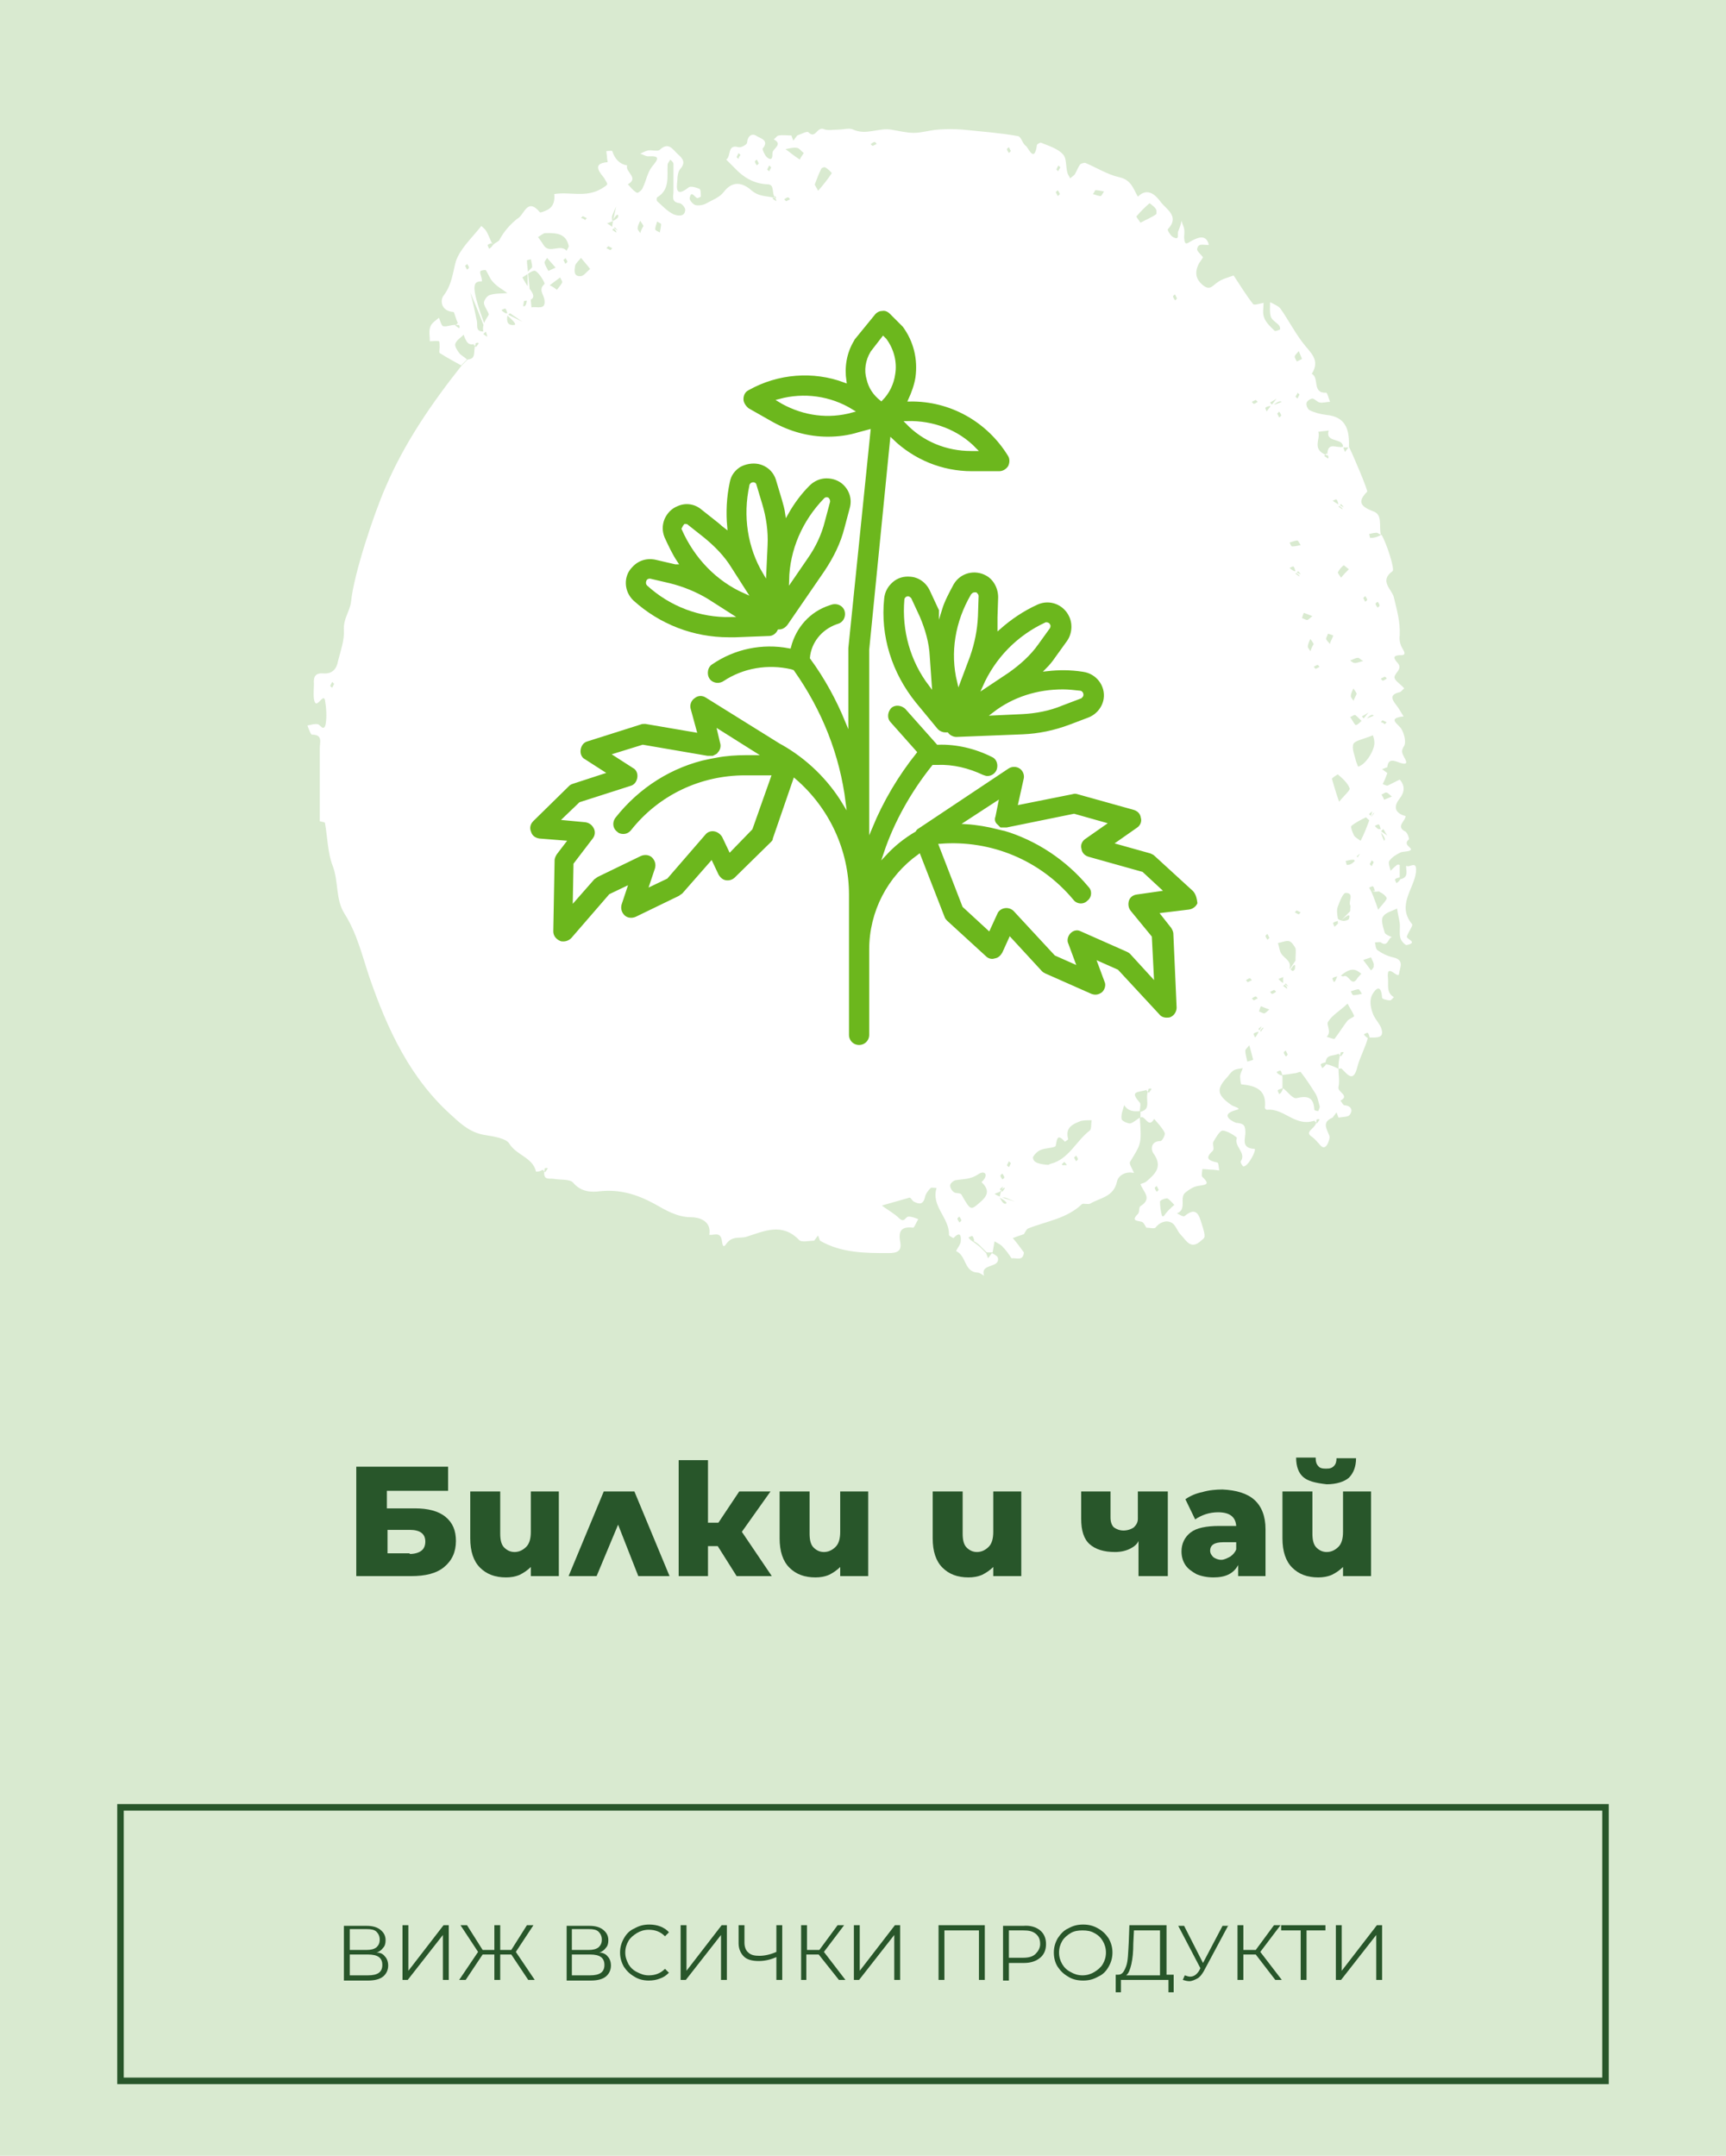 <?xml version="1.0" encoding="utf-8"?>
<!-- Generator: Adobe Illustrator 22.0.0, SVG Export Plug-In . SVG Version: 6.00 Build 0)  -->
<svg version="1.1" id="Layer_1" xmlns="http://www.w3.org/2000/svg" xmlns:xlink="http://www.w3.org/1999/xlink" x="0px" y="0px"
	 width="265px" height="331px" viewBox="0 0 265 331" style="enable-background:new 0 0 265 331;" xml:space="preserve">
<style type="text/css">
	.st0{fill:#D9EAD0;}
	.st1{fill:#28562A;}
	.st2{fill:none;stroke:#28562A;stroke-miterlimit:10;}
	.st3{fill:#FFFFFF;}
	.st4{fill:#6CB71D;}
	.st5{fill:#6CB71D;stroke:#FFFFFF;stroke-width:0.5;stroke-miterlimit:10;}
	.st6{fill:#6CB71D;stroke:#FFFFFF;stroke-miterlimit:10;}
</style>
<g>
	<g>
		<rect class="st0" width="265" height="331"/>
	</g>
	<g>
		<path class="st1" d="M59.1,300.4c0.3,0.3,0.5,0.8,0.5,1.4c0,0.7-0.3,1.3-0.8,1.7c-0.5,0.4-1.3,0.6-2.3,0.6h-3.7v-8.4h3.5
			c0.9,0,1.6,0.2,2.1,0.6c0.5,0.4,0.8,0.9,0.8,1.6c0,0.5-0.1,0.9-0.4,1.2c-0.2,0.3-0.6,0.6-1,0.7C58.4,299.8,58.8,300,59.1,300.4z
			 M53.7,299.4h2.6c0.6,0,1.1-0.1,1.5-0.4c0.3-0.3,0.5-0.6,0.5-1.2c0-0.5-0.2-0.9-0.5-1.2s-0.8-0.4-1.5-0.4h-2.6V299.4z M58.7,301.7
			c0-1.1-0.7-1.6-2.2-1.6h-2.8v3.2h2.8C58,303.3,58.7,302.8,58.7,301.7z"/>
		<path class="st1" d="M61.8,295.6h0.9v7l5.4-7h0.8v8.4H68v-6.9l-5.4,6.9h-0.8V295.6z"/>
		<path class="st1" d="M78.5,300.1h-1.7v3.9h-0.9v-3.9h-1.8l-2.6,3.9h-1l2.9-4.3l-2.7-4.1h1l2.4,3.8h1.8v-3.8h0.9v3.8h1.7l2.4-3.8h1
			l-2.7,4.1l2.9,4.3h-1L78.5,300.1z"/>
		<path class="st1" d="M93.3,300.4c0.3,0.3,0.5,0.8,0.5,1.4c0,0.7-0.3,1.3-0.8,1.7c-0.5,0.4-1.3,0.6-2.3,0.6H87v-8.4h3.5
			c0.9,0,1.6,0.2,2.1,0.6c0.5,0.4,0.8,0.9,0.8,1.6c0,0.5-0.1,0.9-0.4,1.2c-0.2,0.3-0.6,0.6-1,0.7C92.5,299.8,93,300,93.3,300.4z
			 M87.8,299.4h2.6c0.6,0,1.1-0.1,1.5-0.4c0.3-0.3,0.5-0.6,0.5-1.2c0-0.5-0.2-0.9-0.5-1.2s-0.8-0.4-1.5-0.4h-2.6V299.4z M92.8,301.7
			c0-1.1-0.7-1.6-2.2-1.6h-2.8v3.2h2.8C92.1,303.3,92.8,302.8,92.8,301.7z"/>
		<path class="st1" d="M97.4,303.5c-0.7-0.4-1.2-0.9-1.6-1.5c-0.4-0.7-0.6-1.4-0.6-2.2c0-0.8,0.2-1.5,0.6-2.2
			c0.4-0.7,0.9-1.2,1.6-1.5c0.7-0.4,1.4-0.6,2.3-0.6c0.6,0,1.2,0.1,1.7,0.3c0.5,0.2,1,0.5,1.3,0.9l-0.6,0.6c-0.7-0.7-1.5-1-2.5-1
			c-0.7,0-1.3,0.2-1.8,0.5c-0.5,0.3-1,0.7-1.3,1.2c-0.3,0.5-0.5,1.1-0.5,1.8c0,0.7,0.2,1.2,0.5,1.8c0.3,0.5,0.7,0.9,1.3,1.2
			s1.1,0.5,1.8,0.5c1,0,1.8-0.3,2.5-1l0.6,0.6c-0.4,0.4-0.8,0.7-1.4,0.9c-0.5,0.2-1.1,0.3-1.7,0.3C98.8,304.1,98,303.9,97.4,303.5z"
			/>
		<path class="st1" d="M104.5,295.6h0.9v7l5.4-7h0.8v8.4h-0.9v-6.9l-5.4,6.9h-0.8V295.6z"/>
		<path class="st1" d="M120.1,295.6v8.4h-0.9v-3.5c-0.9,0.4-1.8,0.6-2.7,0.6c-1,0-1.8-0.2-2.3-0.7c-0.5-0.5-0.8-1.2-0.8-2v-2.8h0.9
			v2.7c0,0.6,0.2,1.2,0.6,1.5c0.4,0.4,1,0.5,1.7,0.5c0.8,0,1.7-0.2,2.6-0.6v-4.1H120.1z"/>
		<path class="st1" d="M125.7,300.1h-1.9v3.9H123v-8.4h0.9v3.8h1.9l2.8-3.8h1l-3.1,4.1l3.3,4.3h-1L125.7,300.1z"/>
		<path class="st1" d="M131.1,295.6h0.9v7l5.4-7h0.8v8.4h-0.9v-6.9l-5.4,6.9h-0.8V295.6z"/>
		<path class="st1" d="M151.2,295.6v8.4h-0.9v-7.6H145v7.6h-0.9v-8.4H151.2z"/>
		<path class="st1" d="M159.7,296.4c0.6,0.5,0.9,1.2,0.9,2.1c0,0.9-0.3,1.6-0.9,2.1c-0.6,0.5-1.4,0.8-2.5,0.8h-2.3v2.7H154v-8.4h3.1
			C158.2,295.6,159.1,295.9,159.7,296.4z M159,300c0.4-0.4,0.7-0.9,0.7-1.5c0-0.7-0.2-1.2-0.7-1.6s-1.1-0.5-1.9-0.5h-2.2v4.2h2.2
			C158,300.6,158.6,300.4,159,300z"/>
		<path class="st1" d="M164,303.5c-0.7-0.4-1.2-0.9-1.6-1.5c-0.4-0.6-0.6-1.4-0.6-2.2c0-0.8,0.2-1.5,0.6-2.2
			c0.4-0.6,0.9-1.2,1.6-1.5c0.7-0.4,1.4-0.6,2.3-0.6s1.6,0.2,2.3,0.6s1.2,0.9,1.6,1.5c0.4,0.7,0.6,1.4,0.6,2.2
			c0,0.8-0.2,1.5-0.6,2.2s-0.9,1.2-1.6,1.5c-0.7,0.4-1.4,0.6-2.3,0.6S164.6,303.9,164,303.5z M168,302.8c0.5-0.3,1-0.7,1.3-1.2
			c0.3-0.5,0.5-1.1,0.5-1.8c0-0.7-0.2-1.3-0.5-1.8c-0.3-0.5-0.7-0.9-1.3-1.2c-0.5-0.3-1.1-0.4-1.8-0.4s-1.3,0.1-1.8,0.4
			c-0.5,0.3-1,0.7-1.3,1.2c-0.3,0.5-0.5,1.1-0.5,1.8c0,0.7,0.2,1.3,0.5,1.8s0.7,0.9,1.3,1.2c0.5,0.3,1.1,0.5,1.8,0.5
			S167.5,303.1,168,302.8z"/>
		<path class="st1" d="M180.2,303.2v2.7h-0.8V304h-7.3l0,1.9h-0.8l0-2.7h0.4c0.6,0,0.9-0.5,1.2-1.3s0.3-2,0.4-3.6l0.1-2.7h5.7v7.6
			H180.2z M173.7,301.6c-0.2,0.8-0.4,1.4-0.8,1.7h5.2v-6.9h-4l-0.1,2C174,299.7,173.9,300.7,173.7,301.6z"/>
		<path class="st1" d="M188.6,295.6l-3.8,7.1c-0.3,0.5-0.6,0.9-1,1.1c-0.4,0.2-0.8,0.4-1.2,0.4c-0.3,0-0.7-0.1-1-0.2l0.3-0.7
			c0.3,0.1,0.6,0.2,0.8,0.2c0.6,0,1-0.3,1.4-0.9l0.2-0.4l-3.4-6.5h0.9l2.9,5.7l3-5.7H188.6z"/>
		<path class="st1" d="M192.8,300.1h-1.9v3.9H190v-8.4h0.9v3.8h1.9l2.8-3.8h1l-3.1,4.1l3.3,4.3h-1L192.8,300.1z"/>
		<path class="st1" d="M203.6,296.4h-3v7.6h-0.9v-7.6h-3v-0.8h6.8V296.4z"/>
		<path class="st1" d="M205.1,295.6h0.9v7l5.4-7h0.8v8.4h-0.9v-6.9l-5.4,6.9h-0.8V295.6z"/>
	</g>
	<g>
		<path class="st1" d="M54.8,225.2h14v3.7h-9.4v2.7h4.3c2,0,3.6,0.4,4.7,1.3c1.1,0.9,1.6,2.1,1.6,3.7c0,1.7-0.6,3-1.8,4
			s-2.9,1.4-5.1,1.4h-8.4V225.2z M62.9,238.6c0.8,0,1.4-0.2,1.8-0.5s0.6-0.8,0.6-1.4c0-1.2-0.8-1.8-2.4-1.8h-3.4v3.6H62.9z"/>
		<path class="st1" d="M85.8,229v13h-4.3v-1.4c-0.5,0.5-1.1,0.9-1.7,1.2c-0.7,0.3-1.4,0.4-2.1,0.4c-1.7,0-3-0.5-4-1.5
			c-1-1-1.5-2.5-1.5-4.5V229h4.6v6.5c0,1,0.2,1.7,0.6,2.1s0.9,0.7,1.6,0.7c0.7,0,1.3-0.3,1.8-0.8s0.7-1.3,0.7-2.3V229H85.8z"/>
		<path class="st1" d="M98,242l-3.1-7.9l-3.3,7.9h-4.3l5.4-13h4.7l5.4,13H98z"/>
		<path class="st1" d="M110.2,237.4h-1.5v4.6h-4.5v-17.8h4.5v9.6h1.6l3.2-4.8h4.8l-4.4,6.2l4.6,6.8h-5.4L110.2,237.4z"/>
		<path class="st1" d="M133.3,229v13H129v-1.4c-0.5,0.5-1.1,0.9-1.7,1.2c-0.7,0.3-1.4,0.4-2.1,0.4c-1.7,0-3-0.5-4-1.5
			c-1-1-1.5-2.5-1.5-4.5V229h4.6v6.5c0,1,0.2,1.7,0.6,2.1s0.9,0.7,1.6,0.7c0.7,0,1.3-0.3,1.8-0.8s0.7-1.3,0.7-2.3V229H133.3z"/>
		<path class="st1" d="M156.8,229v13h-4.3v-1.4c-0.5,0.5-1.1,0.9-1.7,1.2c-0.7,0.3-1.4,0.4-2.1,0.4c-1.7,0-3-0.5-4-1.5
			c-1-1-1.5-2.5-1.5-4.5V229h4.6v6.5c0,1,0.2,1.7,0.6,2.1s0.9,0.7,1.6,0.7c0.7,0,1.3-0.3,1.8-0.8s0.7-1.3,0.7-2.3V229H156.8z"/>
		<path class="st1" d="M179.3,229v13h-4.5v-5.4c-0.2,0.5-0.7,0.9-1.3,1.2c-0.6,0.3-1.4,0.5-2.3,0.5c-1.7,0-3-0.4-3.9-1.2
			c-0.9-0.8-1.3-2.1-1.3-3.9V229h4.5v4c0,0.7,0.2,1.2,0.5,1.5c0.4,0.3,0.9,0.5,1.5,0.5c0.6,0,1.2-0.2,1.6-0.5
			c0.4-0.4,0.6-0.8,0.6-1.3V229H179.3z"/>
		<path class="st1" d="M192.6,230.3c1.1,1,1.7,2.5,1.7,4.5v7.2h-4.2v-1.7c-0.7,1.3-1.9,1.9-3.8,1.9c-1,0-1.9-0.2-2.6-0.5
			c-0.7-0.4-1.3-0.8-1.7-1.4c-0.4-0.6-0.6-1.3-0.6-2.1c0-1.2,0.5-2.2,1.4-2.9c0.9-0.7,2.4-1,4.4-1h2.6c-0.1-1.4-1-2.1-2.8-2.1
			c-0.6,0-1.3,0.1-1.9,0.3c-0.6,0.2-1.2,0.5-1.6,0.8l-1.5-3.1c0.7-0.5,1.6-0.9,2.6-1.1c1-0.3,2.1-0.4,3.1-0.4
			C189.8,228.8,191.5,229.3,192.6,230.3z M188.9,239c0.4-0.3,0.7-0.6,0.9-1.1v-1.1h-2c-1.3,0-2,0.4-2,1.3c0,0.4,0.2,0.7,0.5,1
			c0.3,0.2,0.7,0.4,1.2,0.4S188.5,239.2,188.9,239z"/>
		<path class="st1" d="M210.5,229v13h-4.3v-1.4c-0.5,0.5-1.1,0.9-1.7,1.2c-0.7,0.3-1.4,0.4-2.1,0.4c-1.7,0-3-0.5-4-1.5
			c-1-1-1.5-2.5-1.5-4.5V229h4.6v6.5c0,1,0.2,1.7,0.6,2.1s0.9,0.7,1.6,0.7c0.7,0,1.3-0.3,1.8-0.8s0.7-1.3,0.7-2.3V229H210.5z
			 M200.1,226.8c-0.7-0.6-1.1-1.6-1.1-3h3c0,0.6,0.1,1,0.4,1.3c0.2,0.3,0.6,0.4,1.2,0.4s0.9-0.1,1.2-0.4c0.3-0.3,0.4-0.7,0.4-1.2h3
			c0,1.3-0.4,2.3-1.1,3c-0.7,0.6-1.9,1-3.4,1C201.9,227.7,200.8,227.4,200.1,226.8z"/>
	</g>
	<rect x="18.5" y="277.5" class="st2" width="228" height="42"/>
	<g>
		<path class="st3" d="M119,30.4c-0.6-0.9,0-2.1-1.2-2.1c-2.1-0.1-3.7-1.1-5-2.5l-1.3-1.3c0.8-0.5,0.1-2.4,1.9-1.9
			c0.4,0.1,1.3-0.4,1.3-0.7c0.1-1.1,0.8-1.5,1.5-1c0.4,0.3,2,0.6,0.9,1.9c-0.1,0.1,0.3,1,0.6,1.3c0.9,0.8,0.9-0.1,0.9-0.6
			c0-0.7,1.7-1.3,0.2-2.1c0.3-0.2,0.5-0.6,0.8-0.6c0.6-0.1,1.2,0,1.9,0c0.1,0.3,0.2,0.5,0.3,0.8c0.2-0.3,0.4-0.5,0.6-0.8
			c0.6-0.2,1.5-0.7,1.7-0.5c1.1,1.1,1.3-0.8,2.3-0.5c0.7,0.3,1.5,0.1,2.3,0.1c0.8,0,1.7-0.3,2.3,0c2,0.9,3.9-0.3,5.8,0
			c1.2,0.2,2.4,0.5,3.5,0.5c1.2,0,2.4-0.4,3.7-0.5c1.2-0.1,2.5-0.1,3.8,0c2.9,0.3,5.7,0.5,8.5,1c0.5,0.1,0.7,1.2,1.2,1.5
			c0.4,0.3,1.3,2.7,1.7-0.1c0-0.2,0.5-0.4,0.6-0.4c1.2,0.5,2.6,0.9,3.4,1.8c0.6,0.6,0.4,1.9,0.7,2.9c0.1,0.3,0.3,0.5,0.4,0.8
			c0.2-0.2,0.5-0.4,0.7-0.6c0.3-0.5,0.5-1.1,0.8-1.5c0.1-0.2,0.6-0.3,0.8-0.3c1.7,0.7,3.4,1.8,5.2,2.2c1.9,0.4,2.2,1.8,2.9,3
			c1.6-1.6,2.9,0,3.5,0.8c0.8,1.1,3,2.2,1.1,4.2c-0.1,0.1,0.4,1,0.8,1.2c1.1,0.6,0.6-0.5,0.8-0.9c0.2-0.5,0.4-1,0.5-1.6
			c0.1,0.4,0.3,0.8,0.4,1.2c0.1,0.5,0,0.9,0,1.4c0.1,1.4,0.5,0.8,1.3,0.4c0.8-0.4,2.1-1,2.5,0.7c-0.7,0.1-1.7-0.4-1.8,0.7
			c0,0.3,0.6,0.8,0.9,1.2c-0.2,0.4-0.5,0.7-0.7,1.1c-0.6,1.3-0.4,2.3,0.7,3.2c1.1,0.9,1.5,0,2.3-0.5c0.7-0.5,1.6-0.7,2.4-1
			c1,1.5,1.9,3,3,4.4c0.2,0.2,1.1-0.1,1.6-0.2c0,0.8-0.2,1.6,0.1,2.3c0.3,0.8,1,1.4,1.6,2c0.1,0.1,0.6-0.1,0.8-0.2
			c0.1,0,0-0.5-0.1-0.6c-0.4-0.5-1.1-0.8-1.3-1.4c-0.2-0.7-0.1-1.5-0.1-2.2c0.6,0.3,1.3,0.6,1.6,1c1.2,1.7,2.1,3.5,3.4,5.2
			c1.1,1.5,2.8,2.6,1.4,4.8c1.2,0.6,0,3,2.2,2.9c0.2,0,0.4,0.9,0.6,1.4c-0.5,0-1.1,0.2-1.6,0.1c-0.4-0.1-0.8-0.6-1.1-0.6
			c-0.3,0-0.9,0.4-0.9,0.7c-0.1,0.3,0.2,1,0.5,1.1c0.8,0.4,1.7,0.6,2.5,0.7c3.2,0.3,3.6,2.5,3.5,5c-0.3,0-0.6,0-0.9,0
			c0.1-1.6-2.8-0.6-2.2-2.6c-0.5,0.1-1,0.1-1.6,0.2c0.4,1.1-1.1,2.7,1.3,3.6c0.3,0.1,0.1-0.1,0-0.3c-0.1,0.1-0.3,0.3-0.4,0.4
			c0.2,0.1,0.4,0.3,0.6,0.4c0,0,0.2-0.2-0.1-0.6c0-2.1,1.5-0.9,2.4-1.2c0.1,0.3,0.2,0.5,0.3,0.8c0.2-0.3,0.4-0.5,0.6-0.8
			c0.4,0.7,3,6.8,2.8,6.9c-1.6,1.6-0.9,2.3,0.9,3c1.5,0.5,0.9,2.1,1.2,3.6c-0.3-0.1-0.5-0.3-0.6-0.3c-0.4,0-0.8,0.1-1.2,0.2
			c0.1,0.2,0.1,0.6,0.2,0.6c0.5,0,1-0.1,1.7-0.5c0.7,1.1,2.1,5.3,1.7,5.6c-2.1,1.5-0.1,2.8,0.2,4c0.5,2.1,1,3.8,0.9,5.9
			c-0.1,0.7,0.1,1.5,0.5,2.1c0.6,1-0.1,0.9-0.6,0.9c-1,0.1-0.8,0.5-0.3,1.1c1,1-0.4,1.6-0.4,2.3c0,0.5,1,1.1,1.5,1.7
			c-0.3,0.2-0.5,0.6-0.8,0.6c-1.5,0.4-1.1,1.1-0.4,2c0.4,0.5,0.7,1.1,1.1,1.7c-2.7,0.3-0.7,1.2-0.3,2c0.4,0.7,0.7,1.9,0.4,2.5
			c-0.5,0.8-0.4,1,0,1.8c0.6,1,0.3,1.2-1,0.7c-0.8-0.3-1.5-0.4-1.6,0.8c-0.3,0.1-0.5,0.2-0.8,0.3c0.3,0.2,0.5,0.4,0.8,0.6
			c-0.1,0.3-0.2,0.5-0.3,0.8c-0.1,0.3-0.3,0.6-0.4,0.9c0.3,0.1,0.6,0.3,0.8,0.2c0.6-0.3,1.2-0.6,1.8-0.9c0.9,1,0.7,2,0,2.9
			c-1.1,1.4-0.6,2.3,0.9,2.7c0,0.8-1.6,1.6,0,2.4c0.3,0.2,0.6,1.1,0.5,1.2c-1,0.8,0.6,1.3,0.3,1.6c-0.3,0.3-1.1,0.2-1.6,0.4
			c-0.6,0.3-1.3,0.7-1.7,1.3c-0.2,0.3,0.1,1,0.2,1.5c0.3-0.3,0.6-0.6,1-0.9c0.1-0.1,0.3,0,0.4,0c0,0.6,0,1.3,0,2.1
			c0,0.1,0-0.1,0-0.2c-0.2,0.1-0.5,0.1-0.7,0.3c-0.1,0,0.1,0.4,0.2,0.6c0.2-0.1,0.4-0.3,0.6-0.6c1.4-0.3,0.8-1.4,0.9-2.1
			c0.4,0.5,1.7-1,1.5,1c-0.3,2.6-3,5.1-0.6,8c0.2,0.2-0.6,1.2-0.8,1.9c-0.1,0.4,1.8,0.9,0,1.3c-0.2,0.1-0.9-0.6-1-1.1
			c-0.2-0.7,0-1.6-0.1-2.3c-0.1-0.7-0.3-1.4-0.4-2.2c-0.8,0.4-1.8,0.6-2.2,1.3c-0.3,0.6,0.1,1.7,0.3,2.4c0.1,0.3,0.7,0.5,1.1,0.7
			c-0.6,0.1-0.6,1.6-1.7,0.8c-0.2-0.1-0.6,0-0.9,0c0.1,0.4,0.1,1,0.4,1.2c0.7,0.5,1.5,0.9,2.4,1.1c1.8,0.4,1,1.6,0.9,2.5
			c-0.1,1-2-1.9-1.7,0.7c0.1,1-0.3,2.2,0.9,2.9c-0.2,0.2-0.4,0.5-0.6,0.5c-0.4,0-1.2-0.2-1.2-0.4c-0.2-2.7-1.4-0.8-1.6-0.3
			c-0.3,0.7-0.2,1.7,0.1,2.5c0.2,0.8,0.9,1.5,1.3,2.3c0.7,1.8-0.6,1.6-1.9,1.6c-0.1,0,0.1,0,0.2,0c-0.1-0.2-0.1-0.5-0.3-0.7
			c0-0.1-0.4,0.1-0.6,0.2c0.1,0.2,0.3,0.4,0.6,0.6c-0.4,1.5-1.2,2.9-1.6,4.4c-0.6,2.5-1.5,1.2-2.4,0.3c-0.1-0.1-0.3,0-0.5,0
			c0-0.6,0-1.3,0.3-2.3c0.1-0.3-0.1-0.1-0.3,0c0.1,0.1,0.3,0.3,0.4,0.4c0.1-0.2,0.3-0.4,0.4-0.6c0,0-0.2-0.2-0.6,0.1
			c-1,0.6-2.1,0-2.2,1.6c0,0.1,0-0.1,0-0.2c-0.2,0.1-0.5,0.1-0.7,0.3c-0.1,0,0.1,0.4,0.2,0.6c0.2-0.1,0.4-0.3,0.6-0.6
			c0.6,0.1,1.3,0.4,1.9,0.7c0,0.9,0.2,1.9,0,2.8c-0.2,0.8,1.8,1.3,0.3,2.1c0.2,0.2,0.4,0.7,0.6,0.7c1.2,0.1,1.3,0.9,0.8,1.5
			c-0.2,0.3-1.1,0.3-1.7,0.4c-0.1-0.3-0.2-0.5-0.3-0.8c-0.2,0.3-0.4,0.5-0.6,0.8c-1.7,0.7-0.9,1.7-0.5,2.8c0.1,0.3-0.1,0.9-0.3,1.3
			c-0.5,0.8-0.9,0.4-1.3-0.1c-0.3-0.3-0.6-0.7-1-1c-1.5-0.9,0.7-1.3,0.6-2.5c0.1-0.3-0.1-0.1-0.3,0c0.1,0.1,0.3,0.3,0.4,0.4
			c0.1-0.2,0.3-0.4,0.4-0.6c0,0-0.2-0.2-0.6,0.1c-3.1,1.2-4.8-1.9-7.5-1.6c-0.1,0-0.3-0.2-0.3-0.3c0.3-2.7-1.3-3.4-3.6-3.6
			c-0.1,0-0.2-0.8-0.2-1.2c0-0.5,0.3-0.9,0.4-1.3c-0.4,0.1-0.9,0.1-1.3,0.3c-0.4,0.2-0.7,0.6-1,1c-1.8,1.9-1.7,2.8,0.6,4.4
			c0.3,0.2,1.6,0.5,0.8,0.7c-3.1,0.8-0.2,2-0.1,2c0.9,0.1,1.4,0.2,1.4,1.3c0.1,1-0.8,2.6,1.4,2.7c0.4,0-0.9,2.7-1.7,2.7
			c-0.1,0-0.5-0.6-0.4-0.8c0.9-1.3-1.1-2.3-0.6-3.6c0-0.1-1.4-1.1-2.2-1.1c-0.4,0-1,1-1.4,1.7c-0.2,0.4,0.2,1.1-0.1,1.4
			c-1.3,1.2-0.6,1.5,0.7,1.8c0.2,0,0.2,0.8,0.3,1.2c-0.3,0-0.7-0.1-1-0.1c-0.5,0-1.1-0.1-1.6-0.1c0,0.4-0.2,1,0,1.2
			c1.4,1.3,0.3,1.2-0.7,1.4c-0.7,0.1-1.4,0.6-1.9,1c-1,0.8,0.3,2.6-1.3,3.2c0.4,0.2,1,0.6,1.2,0.4c1.8-1.5,2.2-0.1,2.6,1.2
			c0.7,2.2,0.5,2.1-0.1,2.6c-1.6,1.5-2.3-0.1-3.1-0.9c-0.6-0.6-0.8-1.6-1.5-1.9c-0.8-0.4-1.8,0-2.4,0.8c-0.2,0.2-0.9,0-1.4,0
			c-0.2-0.3-0.4-0.8-0.7-0.9c-0.7-0.2-1.7-0.1-0.6-1.2c0.3-0.3,0.1-1,0.4-1.2c1.9-1.2,0.4-2.2,0-3.4c0.3-0.1,0.6-0.2,0.8-0.3
			c1.4-1.2,2.7-2.3,1.2-4.4c-0.4-0.5-0.5-1.9,1.1-1.9c0.2,0,0.8-1,0.6-1.3c-0.4-0.8-1-1.4-1.6-2.1c-0.9,1.6-1.4-0.7-2.1-0.2
			c0-0.3,0-0.6,0-0.9c1.8-0.4,0.6-1.9,1.2-3.3c0.1-0.3-0.1-0.1-0.3,0c0.1,0.1,0.3,0.3,0.4,0.4c0.1-0.2,0.3-0.4,0.4-0.6
			c0,0-0.2-0.2-0.6,0.1c-1.4,0.5-2.9,0.1-1.2,2c0.2,0.2,0,0.9,0,1.3c-1,0.1-1.8,0-2.4-0.9c-0.2,0.7-0.5,1.4-0.4,2.1
			c0,0.3,0.9,0.7,1.3,0.7c0.5-0.1,1-0.6,1.5-0.9c0.3,4.1,0.2,4-1.5,6.8c-0.2,0.3,0.4,1.1,0.6,1.7c-1.3-0.3-2.4,0.4-2.6,1.3
			c-0.5,2.4-2.6,2.5-4.1,3.4c-0.4,0.2-1.1-0.1-1.3,0.1c-2.3,2.2-5.4,2.6-8.2,3.7c-0.3,0.1-0.5,0.6-0.7,0.9c-0.6,0.2-1.2,0.4-1.7,0.6
			c0.6,0.7,1.2,1.5,1.7,2.2c-0.1,1.4-1.2,0.8-1.9,0.9c-0.4-0.6-0.8-1.2-1.3-1.7c-0.3-0.4-0.8-0.6-1.3-0.9c-0.1,0.6-0.2,1.1-0.3,1.7
			c-0.3,0-0.6,0-0.9,0c-0.3-0.3-0.6-0.6-0.9-0.9c-0.3-0.3-0.6-0.6-1.2-0.9c-0.1,0,0.1,0,0.2,0c-0.1-0.2-0.1-0.5-0.3-0.7
			c0-0.1-0.4,0.1-0.6,0.2c0.1,0.2,0.3,0.4,0.6,0.6c0.5,0.3,0.8,0.6,1.2,0.9c0.3,0.3,0.6,0.6,0.9,0.9c0.1,0.3,0.2,0.5,0.3,0.8
			c0.2-0.3,0.4-0.5,0.6-0.8c0.3,0.2,0.8,0.4,0.9,0.7c0.4,1.7-2.8,0.8-2.1,2.8c-0.3-0.2-0.7-0.5-1-0.5c-2.1-0.1-1.7-2.6-3.3-3.3
			c0.2-0.5,0.6-0.9,0.7-1.4c0.1-0.8,0-1.8-1.1-0.6c0,0-0.7-0.3-0.7-0.5c0.1-2.6-2.8-4.4-1.9-7.2c-0.3,0-0.8-0.1-0.9,0
			c-0.4,0.4-0.8,0.9-0.9,1.5c-0.3,1.1-0.9,1-1.7,0.6c-0.3-0.2-0.5-0.7-0.7-0.6c-1.4,0.4-2.8,0.8-4.2,1.2c0.9,0.7,1.9,1.2,2.7,2
			c0.8,0.7,0.9-0.3,1.4-0.3c0.5,0,1,0.2,1.5,0.4c-0.3,0.4-0.6,1.3-0.8,1.3c-1.7-0.2-2.3,0.4-2,2.1c0.3,1.5-0.4,1.8-1.8,1.8
			c-3.6,0-7.2,0-10.5-1.9c-0.1-0.3-0.2-0.5-0.3-0.8c-0.2,0.3-0.4,0.5-0.6,0.8c-0.8,0-1.9,0.3-2.3-0.1c-2.6-2.7-5.3-1.4-8.1-0.5
			c-1,0.3-2.2-0.2-3.1,1.1c-0.6,0.9-0.6-0.3-0.7-0.7c-0.3-1.2-1.2-0.6-1.9-0.7c0.4-2.2-1.7-2.7-2.7-2.7c-2.3,0-4-1.1-5.8-2.1
			c-2.6-1.4-5.2-2.2-8.2-1.9c-1.5,0.2-3,0.1-4.2-1.3c-0.5-0.6-2-0.4-3-0.6c-0.7-0.1-1.7,0.3-1.4-1.4c0.1-0.3-0.1-0.1-0.3,0
			c0.1,0.1,0.3,0.3,0.4,0.4c0.1-0.2,0.3-0.4,0.4-0.6c0,0-0.2-0.2-0.6,0.1c-0.6,0.4-0.9,0.4-1.2,0.4c-0.5-2.2-3-2.5-4.1-4.3
			c-0.5-0.8-2.3-1.1-3.6-1.3c-2.1-0.3-3.5-1.4-5-2.8c-6.6-5.8-10.1-13.4-12.9-21.5c-1.1-3.3-1.9-6.7-3.8-9.7
			c-1.4-2.2-0.9-4.9-1.8-7.3c-0.8-2-0.8-4.4-1.2-6.6c0-0.2-0.5-0.2-0.8-0.3c0-3.8,0-7.5,0-11.3c0-0.8,0.5-2-1.2-2
			c-0.2,0-0.5-0.9-0.7-1.4c0.5-0.1,1.1-0.3,1.6-0.2c0.4,0.1,0.9,1.2,1.2,0c0.2-1.2,0.1-2.5-0.1-3.7c-0.3-1.2-1.4,1.8-1.7-0.2
			c-0.1-0.8,0-1.6,0-2.3c-0.1-1.2,0.3-1.7,1.5-1.6c1.3,0.1,2-0.7,2.2-1.9c0.4-1.6,1-3.2,0.9-4.8c-0.1-1.7,0.9-2.8,1.1-4.3
			c0.4-4.2,3.5-13.5,5.3-17.6c2.9-6.8,7.1-12.9,11.7-18.7c0.3-0.3,0.6-0.6,0.9-0.9c1.4-0.1,0.8-1.2,1.2-2.3c0.1-0.3-0.1-0.1-0.3,0
			c0.1,0.1,0.3,0.3,0.4,0.4c0.1-0.2,0.3-0.4,0.4-0.6c0,0-0.2-0.2-0.6,0.1c-0.6,0.2-1,0-1.2-0.3c-0.2-0.3-0.4-0.7-0.5-1.1
			c-0.4,0.4-1.1,0.8-1.3,1.4c-0.1,0.4,0.3,1,0.6,1.4c0.3,0.4,0.8,0.6,1.2,1c-0.3,0.3-0.6,0.6-0.9,0.9c-1.1-0.6-2.2-1.2-3.3-1.9
			c-0.1-0.1,0-0.6,0-0.9c0-0.3,0-0.9-0.1-0.9c-0.4-0.1-0.9,0-1.4,0c0-0.8-0.2-1.6,0.1-2.3c0.2-0.5,0.8-0.9,1.3-1.3
			c0.2,0.5,0.4,1.3,0.7,1.3c0.6,0.1,1.2-0.3,2.2-0.2c0.3,0.1,0.1-0.1,0-0.3c-0.1,0.1-0.3,0.3-0.4,0.4c0.2,0.1,0.4,0.3,0.6,0.4
			c0,0,0.2-0.2-0.1-0.6c-0.5-0.9-0.6-1.9-0.8-1.9c-1.8-0.1-2.1-1.7-1.5-2.5c1.3-1.7,1.4-3.5,1.9-5.3c0.7-2,2.5-3.6,3.9-5.4
			c0.2,0.2,0.5,0.4,0.7,0.7c0.4,0.6,0.6,1.3,1,2.1c0,0.1,0-0.1,0-0.2c-0.2,0.1-0.5,0.1-0.7,0.3c-0.1,0,0.1,0.4,0.2,0.6
			c0.2-0.1,0.4-0.3,0.6-0.6c0.4-0.4,0.9-0.5,1-0.8c0.7-1.3,1.6-2.3,2.7-3.2c1.1-0.5,1.5-3.4,3.5-1c0.1,0.1,0.8-0.2,1.2-0.4
			c0.9-0.5,1.1-1.4,1-2.4c2.4-0.4,4.8,0.6,7.2-0.8c1.3-0.8,1-0.6,0.5-1.6c-0.3-0.5-2.3-2.3,0.5-2.5c0-0.2-0.1-0.4-0.1-0.7
			c0-0.3-0.1-0.7-0.1-1c0.3,0,0.9-0.1,0.9,0c0.4,1.2,1.1,2,2.3,2.2c-0.4,1,1.9,1.9,0.1,2.9c0.4,0.4,0.8,1,1.4,1.3
			c0.1,0.1,0.8-0.4,0.9-0.8c0.5-1,0.7-2.3,1.4-3.2c1-1.2,1.3-1.7-0.6-1.6c-0.4,0-0.8-0.3-1.2-0.4c0.4-0.2,0.8-0.4,1.2-0.5
			c0.6-0.1,1.5,0.2,1.8-0.1c1.4-1.3,2,0,2.8,0.7c0.8,0.7,1.2,1.3,0.3,2.3c-0.3,0.4-0.4,1.1-0.4,1.7c-0.2,1.5-0.1,2.5,1.7,1.1
			c0.3-0.3,1.2,0,1.7,0.2c0.2,0.1,0.2,0.8,0.2,1.2c0,0-0.5,0.3-0.6,0.2c-0.4-0.2-0.9-1.2-1.1,0c-0.1,0.3,0.5,1,0.9,1.1
			c0.5,0.1,1.2,0,1.7-0.3c0.9-0.5,2-0.9,2.6-1.7c1.3-1.7,2.7-1.5,4-0.5C116.5,30.3,117.5,30,119,30.4c0.3,0.1,0.1-0.1,0-0.3
			c-0.1,0.1-0.3,0.3-0.4,0.4c0.2,0.1,0.4,0.3,0.6,0.4C119.1,31,119.3,30.8,119,30.4z M154,182.2c-0.2,0.1-0.4,0.3-0.5,0.4
			c0.1,0.1,0.3,0.3,0.4,0.4c0.1-0.2,0.3-0.4,0.4-0.6c0,0-0.2-0.2-0.8,0.6c-0.3,0.1-0.5,0.2-0.8,0.3c0.3,0.2,0.5,0.4,3.1,1.2
			c-0.7-0.3-1.1-0.5-1.4-0.6c-0.3-0.1-0.6,0-0.9,0c0.2,0.3,0.4,0.8,0.7,0.9c0.3,0.1,0.8-0.1-0.7-0.9
			C153.5,183.7,153.5,183.3,154,182.2z M193.7,157.6c-0.2,0.1-0.4,0.3-0.5,0.4c0.1,0.1,0.3,0.3,0.4,0.4c0.1-0.2,0.3-0.4,0.4-0.6
			c0,0-0.2-0.2-0.8,1c0-0.1,0-0.3,0-0.4c-0.2,0.1-0.5,0.1-0.7,0.3c-0.1,0,0.1,0.4,0.2,0.6C192.8,159.2,192.9,159.1,193.7,157.6z
			 M197.8,151.5c-0.1-0.2-0.3-0.4-0.4-0.5c-0.1,0.1-0.3,0.3-0.4,0.4c0.2,0.1,0.4,0.3,0.6,0.4c0,0,0.2-0.2-0.6-0.8c0-0.3,0-0.6,0-0.9
			c0.3-0.3,0.6-0.6,1.9-2.6c0-0.9,0.1-1.5,0-1.9c-0.2-0.4-0.6-1-1-1.1c-0.5-0.1-1.1,0.2-1.7,0.3c0.2,0.5,0.2,1.1,0.5,1.6
			c0.5,0.8,1.6,1.1,1.3,2.3c0,0.1,0.3,0.3,0.5,0.4c0,0,0.3-0.2,0.3-0.3c0.1-0.6,0.1-1.2-0.8,0.3c-0.3,0.3-0.6,0.6-0.9,0.9
			c-0.3,0.1-0.5,0.2-0.8,0.3C196.4,150.5,196.6,150.7,197.8,151.5z M199.7,88.2c-0.1-0.2-0.3-0.4-0.4-0.5c-0.1,0.1-0.3,0.3-0.4,0.4
			c0.2,0.1,0.4,0.3,0.6,0.4c0,0,0.2-0.2-1-0.8c0.1,0,0.3,0,0.4,0c-0.1-0.2-0.1-0.5-0.3-0.7c0-0.1-0.4,0.1-0.6,0.2
			C198.1,87.3,198.2,87.5,199.7,88.2z M206.3,77.9c-0.1-0.2-0.3-0.4-0.4-0.5c-0.1,0.1-0.3,0.3-0.4,0.4c0.2,0.1,0.4,0.3,0.6,0.4
			c0,0,0.2-0.2-1-0.8c0.1,0,0.3,0,0.4,0c-0.1-0.2-0.1-0.5-0.3-0.7c0-0.1-0.4,0.1-0.6,0.2C204.7,76.9,204.8,77.1,206.3,77.9z
			 M94.8,35.4c-0.1-0.2-0.3-0.4-0.4-0.5c-0.1,0.1-0.3,0.3-0.4,0.4c0.2,0.1,0.4,0.3,0.6,0.4c0,0,0.2-0.2-0.6-0.8c0-0.3,0-0.6,0.6-3.2
			c-0.3,0.7-0.5,1.1-0.6,1.4c-0.1,0.3,0,0.6,0,0.9c0.3-0.2,0.8-0.4,0.9-0.7c0.1-0.3-0.1-0.8-0.9,0.7c-0.3,0.1-0.5,0.2-0.8,0.3
			C93.4,34.4,93.7,34.6,94.8,35.4z M196,61.2c-0.3,0.2-0.6,0.4-1,0.6c0.1,0.1,0.3,0.4,0.4,0.4c0.5-0.1,0.9-0.3,1.4-0.5
			c-0.2-0.1-0.5-0.3-1.8,1c0-0.1,0-0.3,0-0.4c-0.2,0.1-0.5,0.1-0.7,0.3c-0.1,0,0.1,0.4,0.2,0.6C194.6,62.9,194.8,62.8,196,61.2z
			 M211.6,127.3c0.1,0,0.3,0,0.4,0c-0.1-0.2-0.1-0.5-0.3-0.7c0-0.1-0.4,0.1-0.6,0.2c0.1,0.2,0.3,0.4,1.9,1.5c-0.2-0.3-0.4-0.6-0.6-1
			c-0.1,0.1-0.4,0.3-0.4,0.4c0.1,0.5,0.3,0.9,0.5,1.4C212.7,128.9,212.8,128.7,211.6,127.3z M208.6,132.7c-0.5-0.4-0.7-0.7-0.8-0.7
			c-0.4,0-0.8,0.1-1.2,0.2c0.1,0.2,0.1,0.6,0.2,0.6c0.5,0,1-0.1,2-1.7c-0.2,0.1-0.4,0.3-0.5,0.4c0.1,0.1,0.3,0.3,0.4,0.4
			c0.1-0.2,0.3-0.4,0.4-0.6C209.1,131.5,208.9,131.3,208.6,132.7z M77.5,48.1c0.1,0,0.3,0,0.4,0c-0.1-0.2-0.1-0.5-0.3-0.7
			c0-0.1-0.4,0.1-0.6,0.2c0.1,0.2,0.3,0.4,3.2,1.8c-0.7-0.5-1.3-0.9-1.9-1.3c0,0-0.4,0.3-0.4,0.4c-0.1,0.7-0.1,1.5,1,1.4
			C79.2,49.9,79.4,49.7,77.5,48.1z M209.3,110.9c-0.5-0.4-0.8-0.8-1.2-1.1c-0.2-0.1-0.5,0.2-0.8,0.3c0.3,0.4,0.5,0.9,0.8,1.2
			c0.2,0.1,0.7-0.2,2-1.9c-0.3,0.2-0.6,0.4-1,0.6c0.1,0.1,0.3,0.4,0.4,0.4c0.5-0.1,0.9-0.3,1.4-0.5
			C210.8,109.7,210.5,109.5,209.3,110.9z M210.7,136.8c0.1,0,0.3,0,0.4,0c-0.1-0.2-0.1-0.5-0.3-0.7c0-0.1-0.4,0.1-0.6,0.2
			c0.1,0.2,0.3,0.4,0.6,1.2c0.4,1,0.6,1.6,0.8,2.2c0.4-0.6,1-1.1,1.3-1.7c0.1-0.2-0.5-0.8-1-1C211.7,136.7,211.3,137.1,210.7,136.8z
			 M210.3,126c-0.3-0.2-0.5-0.5-0.6-0.5c-0.8,0.4-1.6,0.8-2.2,1.3c-0.2,0.2,0.2,1.1,0.4,1.5c0.2,0.3,0.6,0.5,1,0.8
			c0.5-1,1-2.1,1.8-4.5c-0.2,0.1-0.4,0.3-0.5,0.4c0.1,0.1,0.3,0.3,0.4,0.4c0.1-0.2,0.3-0.4,0.4-0.6C211,124.8,210.8,124.7,210.3,126
			z M206.1,147.1c0.8,0.2,0.6,0.1,0.6,0.2c-0.4,0.7-0.9,1.5-1.3,2.2c0.3,0.2,0.7,0.5,0.9,0.4c0.8-0.4,1.2,1.8,2.1,0.3
			c0.2-0.3,0.4-0.4,0.6-0.7c-0.8-0.6-1.5-1.3-3.7,0.8c0-0.1,0-0.3,0-0.4c-0.2,0.1-0.5,0.1-0.7,0.3c-0.1,0,0.1,0.4,0.2,0.6
			C205,150.7,205.2,150.6,206.1,147.1z M207.3,139.9c0-0.6,0.1-0.8,0-0.9c-0.3-0.6,0.7-1.9-0.7-1.9c-0.4,0-0.9,1.3-1.2,2.1
			c-0.2,0.5-0.1,1.2,0,1.8c0,0.2,0.6,0.4,0.9,0.4c0.2,0,0.7-0.1,0.8-0.3c0.2-0.6,0.2-1.1-1.7,0.7c0-0.1,0-0.3,0-0.4
			c-0.2,0.1-0.5,0.1-0.7,0.3c-0.1,0,0.1,0.4,0.2,0.6C205,142.2,205.2,142.1,207.3,139.9z M81,41.8c0.4-0.5,0.7-0.7,0.7-0.8
			c0-0.4-0.1-0.8-0.2-1.2c-0.2,0.1-0.6,0.1-0.6,0.2c0,0.5,0.1,1,0.7,7.2c0.8-0.2,2.2,0.5,2-1.1c-0.1-0.9-1-1.6,0-2.5
			c0.1-0.1-0.7-1.6-1.4-2c-0.4-0.2-1.3,0.6-2,1c0.3,0.5,0.6,1.1,1,1.6c0.9,1.1,1.1,1.9-0.7,2c-0.1,0-0.1,0.6-0.2,0.8
			C80.7,47.1,81.1,47.1,81,41.8z M196.5,165.1c0.1,0,0.3,0,0.4,0c-0.1-0.2-0.1-0.5-0.3-0.7c0-0.1-0.4,0.1-0.6,0.2
			c0.1,0.2,0.3,0.4,0.9,0.6c0,0.6,0,1.3,0,2.3c0-0.1,0-0.3,0-0.4c-0.2,0.1-0.5,0.1-0.7,0.3c-0.1,0,0.1,0.4,0.2,0.6
			c0.2-0.1,0.4-0.3,0.6-0.9c0.7,0.5,1.5,1.7,2.1,1.5c1.7-0.4,2.6-0.1,2.7,1.8c0,0.1,0.4,0.2,0.6,0.2c0.1-0.3,0.3-0.6,0.2-0.8
			c-0.2-0.7-0.3-1.4-0.7-2c-0.7-1.1-1.4-2.2-2.2-3.2c-0.1-0.1-0.6,0.2-1,0.2C198.1,164.9,197.5,165,196.5,165.1z M75,51.4
			c-0.1-0.2-0.3-0.4-0.4-0.5c-0.1,0.1-0.3,0.3-0.4,0.4c0.2,0.1,0.4,0.3,0.6,0.4c0,0,0.2-0.2-2.6-6.8c0.4,1.4,0.7,2.9,1,4.3
			c0.2,0.7-0.3,1.7,1,1.7c-0.2-1,0.3-1.7,0.8-2.5c0.2-0.3-0.7-1.3-0.7-1.9c0-0.4,0.5-1.1,0.9-1.2c0.9-0.3,1.8-0.2,2.7-0.3
			c-0.8-0.6-1.6-1-2.2-1.7c-0.5-0.5-0.7-1.2-1.1-1.8c-0.1-0.1-0.6,0-0.8,0.1c-0.1,0-0.1,0.4,0,0.6c0.1,0.3,0.2,0.7,0.2,1
			C72.6,43.2,72,43.6,75,51.4z M163.8,178.9c-0.1-0.2-0.3-0.4-0.4-0.5c-0.1,0.1-0.3,0.3-0.4,0.4c0.2,0.1,0.4,0.3,0.6,0.4
			c0,0,0.2-0.2-3.6,0.4c0.6-0.4,0.9-0.8,1.3-0.9c2.8-0.7,3.9-3.5,6-5.1c0.3-0.2,0.2-1,0.3-1.6c-0.5,0-1.1,0-1.6,0.1
			c-1.3,0.5-2.5,1-2,2.8c0,0.1-0.5,0.4-0.5,0.4c-1.1-1.2-1.2-0.6-1.4,0.6c-0.1,0.4-1.6,0.3-2.4,0.7c-0.5,0.2-1.2,1-1.1,1.2
			C158.7,178.5,159.3,179,163.8,178.9z M150.7,181.5c1.2-1.1,0.5-1.9-0.5-1.2c-1.2,0.8-2.2,0.7-3.4,0.9c-0.3,0-0.8,0.4-0.9,0.7
			c-0.1,0.3,0.2,0.9,0.5,1.1c0.3,0.3,1,0.1,1.2,0.4c1.5,2.6,1.4,2.5,3.1,1C151.9,183.3,151.7,182.5,150.7,181.5z M102.9,24.5
			c-0.1,0.3-0.4,0.5-0.4,0.8c-0.1,1.8,0.4,3.8-1.6,5c-0.1,0.1-0.1,0.5,0,0.6c0.8,0.7,1.5,1.5,2.5,2c0.5,0.2,1.7,0.5,1.8-0.6
			c0.1-0.3-0.5-1.1-0.9-1.1c-1.3-0.2-0.9-1.1-0.9-1.8c0-1.4,0-2.8,0-4.2C103.4,24.9,103.1,24.7,102.9,24.5z M210.8,112.9
			c-1.5,0.6-2.7,0.8-3,1.3c-0.3,0.7,0.2,1.8,0.4,2.7c0.1,0.3,0.2,0.5,0.3,0.8c0,0,0.2,0,0.3-0.1c1.1-0.5,2.4-2.7,2.2-3.8
			C211,113.5,210.8,113,210.8,112.9z M206.9,154.1c-1.3,1.2-2.4,1.8-3,2.8c-0.3,0.5,0.6,1.5-0.2,2.3c0.4,0.1,1.1,0.4,1.2,0.3
			c0.7-0.9,1.3-1.9,2-2.8c0.3-0.3,1.1-0.6,1-0.7C207.7,155.4,207.3,154.9,206.9,154.1z M83.6,35.8c-0.1,0-0.5,0.3-1,0.6
			c0.3,0.4,0.6,0.8,0.9,1.3c0.9,1.3,2.5-0.3,3.5,0.8c0.1-0.3,0.4-0.6,0.3-0.8C86.9,36,85.7,35.7,83.6,35.8z M205.6,123.1
			c0.8-1,1.8-1.8,1.6-2.1c-0.3-0.8-1.1-1.5-1.8-2.1c0,0-0.9,0.5-0.9,0.7C204.8,120.6,205.1,121.7,205.6,123.1z M175.1,34.2
			c0.9-0.5,1.7-0.8,2.4-1.3c0.1-0.1,0.1-0.7-0.1-0.9c-0.2-0.3-0.9-0.8-0.9-0.8c-0.7,0.6-1.4,1.3-2,2
			C174.4,33.3,174.8,33.7,175.1,34.2z M125.6,29.3c0.8-0.9,1.5-1.8,2.1-2.7c0-0.1-0.6-0.7-1-0.9c-0.1-0.1-0.6,0.1-0.6,0.2
			c-0.4,0.8-0.7,1.6-1,2.4C125.1,28.5,125.4,28.8,125.6,29.3z M90.6,41.3c-0.6-0.8-1-1.2-1.4-1.7c-0.3,0.4-0.8,0.8-0.9,1.2
			c-0.1,0.7-0.3,1.7,0.9,1.6C89.7,42.3,90,41.8,90.6,41.3z M180.3,185c-0.5-0.5-0.8-0.9-1.1-1c-0.4,0-1.1,0.3-1.1,0.5
			c0,0.7,0.1,1.4,0.3,2.2c0,0,0.3,0.1,0.3,0C179.1,186.1,179.6,185.6,180.3,185z M123.4,23.5c-0.4-0.3-0.7-0.8-1.1-0.8
			c-0.5-0.1-1.1,0.1-1.7,0.2c0.7,0.5,1.4,1.1,2.2,1.6C122.9,24.2,123.1,24,123.4,23.5z M192.4,162.7c-0.3-1.1-0.4-1.6-0.6-2.2
			c-0.2,0.3-0.6,0.6-0.6,0.8c0,0.6,0.2,1.1,0.3,1.7C191.9,162.9,192.3,162.8,192.4,162.7z M210.5,147c-0.6,0.2-0.9,0.3-1.2,0.4
			c0.4,0.5,0.8,1.1,1.2,1.6c0.2-0.2,0.5-0.5,0.4-0.7C211,147.9,210.7,147.5,210.5,147z M205.9,88.7c0.4-0.5,0.8-0.9,1.2-1.3
			c-0.3-0.2-0.7-0.6-0.8-0.6c-0.4,0.3-0.7,0.7-0.9,1.1C205.4,88,205.7,88.4,205.9,88.7z M85.5,44.5c0.3-0.4,0.6-0.7,0.8-1.1
			c0.1-0.2-0.2-0.5-0.3-0.8c-0.5,0.4-1.1,0.8-1.6,1.2C84.8,44,85,44.1,85.5,44.5z M84.2,41.6c0.6-0.3,0.9-0.4,1.1-0.5
			c-0.4-0.5-0.9-1-1.3-1.5c-0.1,0.2-0.4,0.5-0.4,0.7C83.7,40.8,84,41.2,84.2,41.6z M193.6,154.5c-0.1,0.1-0.2,0.5-0.3,0.8
			c0.3,0.1,0.6,0.3,0.8,0.3c0.3-0.1,0.5-0.4,0.8-0.6C194.6,154.9,194.3,154.8,193.6,154.5z M209.1,152.6c-0.2-0.3-0.4-0.7-0.5-0.7
			c-0.4,0-0.8,0.2-1.2,0.3c0.1,0.2,0.2,0.6,0.4,0.6C208.2,152.8,208.6,152.7,209.1,152.6z M169.5,29.4c-0.5-0.1-0.9-0.2-1.3-0.2
			c-0.1,0-0.2,0.4-0.4,0.6c0.4,0.1,0.8,0.3,1.2,0.3C169.1,30.1,169.3,29.7,169.5,29.4z M98.8,34.7c-0.2-0.4-0.4-0.6-0.5-0.8
			c-0.2,0.4-0.4,0.8-0.4,1.2c0,0.2,0.3,0.5,0.4,0.7C98.4,35.4,98.6,35,98.8,34.7z M101.3,35.7c0.1-0.5,0.2-0.9,0.2-1.3
			c0-0.1-0.4-0.2-0.6-0.4c-0.1,0.4-0.3,0.8-0.3,1.2C100.6,35.4,101,35.5,101.3,35.7z M212.5,122.8c0.7-0.3,1-0.4,1.2-0.5
			c-0.3-0.2-0.5-0.5-0.8-0.6c-0.2-0.1-0.5,0.2-0.8,0.3C212.3,122.3,212.5,122.7,212.5,122.8z M208.3,106.5c-0.2-0.4-0.4-0.6-0.5-0.8
			c-0.2,0.4-0.4,0.8-0.4,1.2c0,0.2,0.3,0.5,0.4,0.7C208,107.1,208.2,106.8,208.3,106.5z M209.3,101.5c-0.4-0.2-0.6-0.5-0.8-0.5
			c-0.4,0-0.8,0.3-1.2,0.4c0.2,0.2,0.5,0.4,0.7,0.4C208.4,101.8,208.8,101.6,209.3,101.5z M201.7,98.9c-0.2-0.4-0.4-0.6-0.5-0.8
			c-0.2,0.4-0.4,0.8-0.4,1.2c0,0.2,0.3,0.5,0.4,0.7C201.3,99.6,201.5,99.2,201.7,98.9z M204.7,97.6c-0.1-0.1-0.5-0.2-0.8-0.3
			c-0.1,0.3-0.3,0.6-0.3,0.8c0.1,0.3,0.4,0.5,0.6,0.8C204.2,98.6,204.4,98.4,204.7,97.6z M200.2,94.1c-0.1,0.1-0.2,0.5-0.3,0.8
			c0.3,0.1,0.6,0.3,0.8,0.3c0.3-0.1,0.5-0.4,0.8-0.6C201.2,94.5,201,94.4,200.2,94.1z M199.7,83.7c-0.2-0.3-0.4-0.7-0.5-0.7
			c-0.4,0-0.8,0.2-1.2,0.3c0.1,0.2,0.2,0.6,0.4,0.6C198.8,83.9,199.2,83.8,199.7,83.7z M199.9,55.1c-0.3-0.7-0.4-1-0.5-1.2
			c-0.2,0.3-0.5,0.5-0.6,0.8c-0.1,0.2,0.2,0.5,0.3,0.8C199.5,55.3,199.8,55.2,199.9,55.1z M134,22.4c0.2-0.1,0.4-0.2,0.6-0.3
			c-0.1-0.1-0.2-0.3-0.3-0.3c-0.2,0-0.4,0.2-0.6,0.3C133.7,22.2,133.8,22.3,134,22.4z M155.2,23.2c-0.1-0.2-0.2-0.4-0.3-0.6
			c-0.1,0.1-0.3,0.2-0.3,0.3c0,0.2,0.2,0.4,0.3,0.6C155,23.4,155.1,23.3,155.2,23.2z M113.7,23.8c-0.1-0.1-0.2-0.2-0.3-0.3
			c-0.1,0.2-0.2,0.4-0.3,0.6c0,0.1,0.2,0.2,0.3,0.3C113.4,24.2,113.5,24,113.7,23.8z M116.5,25.1c-0.1-0.2-0.2-0.4-0.3-0.6
			c-0.1,0.1-0.3,0.2-0.3,0.3c0,0.2,0.2,0.4,0.3,0.6C116.3,25.3,116.4,25.2,116.5,25.1z M118.4,25.7c-0.1-0.1-0.2-0.2-0.3-0.3
			c-0.1,0.2-0.2,0.4-0.3,0.6c0,0.1,0.2,0.2,0.3,0.3C118.2,26.1,118.3,25.9,118.4,25.7z M162.8,25.7c-0.1-0.1-0.2-0.2-0.3-0.3
			c-0.1,0.2-0.2,0.4-0.3,0.6c0,0.1,0.2,0.2,0.3,0.3C162.5,26.1,162.7,25.9,162.8,25.7z M162.1,29.5c0.1,0.2,0.2,0.4,0.3,0.6
			c0.1-0.1,0.3-0.2,0.3-0.3c0-0.2-0.2-0.4-0.3-0.6C162.3,29.3,162.2,29.4,162.1,29.5z M120.7,30.9c0.2-0.1,0.4-0.2,0.6-0.3
			c-0.1-0.1-0.2-0.3-0.3-0.3c-0.2,0-0.4,0.2-0.6,0.3C120.5,30.7,120.6,30.8,120.7,30.9z M89.8,33.8c0.1-0.1,0.2-0.2,0.3-0.3
			c-0.2-0.1-0.4-0.2-0.6-0.3c-0.1,0-0.2,0.2-0.3,0.3C89.4,33.5,89.7,33.6,89.8,33.8z M93.4,37.8c-0.1,0.1-0.2,0.2-0.3,0.3
			c0.2,0.1,0.4,0.2,0.6,0.3c0.1,0,0.2-0.2,0.3-0.3C93.8,38,93.6,37.9,93.4,37.8z M86.5,39.9c0.1,0.2,0.2,0.4,0.3,0.6
			c0.1-0.1,0.3-0.2,0.3-0.3c0-0.2-0.2-0.4-0.3-0.6C86.8,39.7,86.7,39.8,86.5,39.9z M71.4,40.8c0.1,0.2,0.2,0.4,0.3,0.6
			c0.1-0.1,0.3-0.2,0.3-0.3c0-0.2-0.2-0.4-0.3-0.6C71.7,40.6,71.6,40.7,71.4,40.8z M180.7,45.8c-0.1-0.2-0.2-0.4-0.3-0.6
			c-0.1,0.1-0.3,0.2-0.3,0.3c0,0.2,0.2,0.4,0.3,0.6C180.5,46.1,180.6,46,180.7,45.8z M198.9,60.9c0.1,0.1,0.2,0.2,0.3,0.3
			c0.1-0.2,0.2-0.4,0.3-0.6c0-0.1-0.2-0.2-0.3-0.3C199.2,60.5,199,60.7,198.9,60.9z M192.8,61.4c-0.2,0.1-0.4,0.2-0.6,0.3
			c0.1,0.1,0.2,0.3,0.3,0.3c0.2,0,0.4-0.2,0.6-0.3C193,61.6,192.9,61.5,192.8,61.4z M196.1,63.5c0.1,0.2,0.2,0.4,0.3,0.6
			c0.1-0.1,0.3-0.2,0.3-0.3c0-0.2-0.2-0.4-0.3-0.6C196.3,63.3,196.2,63.4,196.1,63.5z M209.3,91.8c0.1,0.2,0.2,0.4,0.3,0.6
			c0.1-0.1,0.3-0.2,0.3-0.3c0-0.2-0.2-0.4-0.3-0.6C209.6,91.6,209.4,91.7,209.3,91.8z M211.5,92.4c-0.1,0.1-0.3,0.2-0.3,0.3
			c0,0.2,0.2,0.4,0.3,0.6c0.1-0.1,0.3-0.2,0.3-0.3C211.8,92.8,211.7,92.6,211.5,92.4z M202,102.7c0.2-0.1,0.4-0.2,0.6-0.3
			c-0.1-0.1-0.2-0.3-0.3-0.3c-0.2,0-0.4,0.2-0.6,0.3C201.7,102.4,201.8,102.5,202,102.7z M212.6,103.9c-0.2,0.1-0.4,0.2-0.6,0.3
			c0.1,0.1,0.2,0.3,0.3,0.3c0.2,0,0.4-0.2,0.6-0.3C212.9,104.1,212.8,104,212.6,103.9z M51.3,105c-0.1-0.1-0.2-0.2-0.3-0.3
			c-0.1,0.2-0.2,0.4-0.3,0.6c0,0.1,0.2,0.2,0.3,0.3C51.1,105.4,51.2,105.2,51.3,105z M212.6,111.2c0.1-0.1,0.2-0.2,0.3-0.3
			c-0.2-0.1-0.4-0.2-0.6-0.3c-0.1,0-0.2,0.2-0.3,0.3C212.2,110.9,212.4,111,212.6,111.2z M131.1,119.7c0.2-0.1,0.4-0.2,0.6-0.3
			c-0.1-0.1-0.2-0.3-0.3-0.3c-0.2,0-0.4,0.2-0.6,0.3C130.9,119.4,131,119.5,131.1,119.7z M210.3,132.7c0.1,0.1,0.2,0.2,0.3,0.3
			c0.1-0.2,0.2-0.4,0.3-0.6c0-0.1-0.2-0.2-0.3-0.3C210.5,132.3,210.4,132.5,210.3,132.7z M199.4,140.4c0.1-0.1,0.2-0.2,0.3-0.3
			c-0.2-0.1-0.4-0.2-0.6-0.3c-0.1,0-0.2,0.2-0.3,0.3C199,140.2,199.2,140.3,199.4,140.4z M194.9,144c-0.1-0.2-0.2-0.4-0.3-0.6
			c-0.1,0.1-0.3,0.2-0.3,0.3c0,0.2,0.2,0.4,0.3,0.6C194.7,144.2,194.8,144.1,194.9,144z M192.2,150.5c-0.1-0.1-0.2-0.3-0.3-0.3
			c-0.2,0-0.4,0.2-0.6,0.3c0.1,0.1,0.2,0.3,0.3,0.3C191.8,150.7,192,150.6,192.2,150.5z M195.6,152c-0.2,0.1-0.4,0.2-0.6,0.3
			c0.1,0.1,0.2,0.3,0.3,0.3c0.2,0,0.4-0.2,0.6-0.3C195.9,152.2,195.8,152.1,195.6,152z M192.5,153.6c0.2-0.1,0.4-0.2,0.6-0.3
			c-0.1-0.1-0.2-0.3-0.3-0.3c-0.2,0-0.4,0.2-0.6,0.3C192.3,153.4,192.4,153.5,192.5,153.6z M197.7,161.9c-0.1-0.2-0.2-0.4-0.3-0.6
			c-0.1,0.1-0.3,0.2-0.3,0.3c0,0.2,0.2,0.4,0.3,0.6C197.5,162.2,197.6,162.1,197.7,161.9z M164.9,177.7c0.1,0.2,0.2,0.4,0.3,0.6
			c0.1-0.1,0.3-0.2,0.3-0.3c0-0.2-0.2-0.4-0.3-0.6C165.2,177.5,165.1,177.6,164.9,177.7z M155.2,178.6c-0.1-0.1-0.2-0.2-0.3-0.3
			c-0.1,0.2-0.2,0.4-0.3,0.6c0,0.1,0.2,0.2,0.3,0.3C155,179.1,155.1,178.8,155.2,178.6z M153.9,180.2c-0.1,0.1-0.3,0.2-0.3,0.3
			c0,0.2,0.2,0.4,0.3,0.6c0.1-0.1,0.3-0.2,0.3-0.3C154.2,180.6,154,180.4,153.9,180.2z M177.9,182.7c-0.1-0.2-0.2-0.4-0.3-0.6
			c-0.1,0.1-0.3,0.2-0.3,0.3c0,0.2,0.2,0.4,0.3,0.6C177.7,182.9,177.8,182.8,177.9,182.7z M147.3,186.8c-0.1,0.1-0.3,0.2-0.3,0.3
			c0,0.2,0.2,0.4,0.3,0.6c0.1-0.1,0.3-0.2,0.3-0.3C147.6,187.2,147.4,187,147.3,186.8z"/>
	</g>
	<g>
		<path class="st5" d="M153.4,94.8l0.1-3.1c0-1.4-0.7-2.8-1.9-3.5c-1.9-1.1-4.3-0.5-5.4,1.4c-0.7,1.3-1.4,2.6-1.8,3.9
			c0,0,0-0.1-0.1-0.1l-1.3-2.8c-0.6-1.3-1.8-2.2-3.2-2.3c-1.1-0.1-2.1,0.2-2.9,0.9c-0.8,0.7-1.3,1.6-1.4,2.7
			c-0.6,5.8,1.2,11.5,4.9,16.1l3.3,4c0.3,0.4,0.9,0.7,1.4,0.7c0.1,0,0.2,0,0.3,0c0.3,0.4,0.9,0.7,1.4,0.7c0,0,0,0,0.1,0l10.1-0.4
			c2.5-0.1,4.9-0.6,7.3-1.5l2.9-1.1c1.3-0.5,2.3-1.7,2.5-3.1c0.3-2.1-1.2-4.1-3.4-4.4c-1.9-0.3-3.7-0.3-5.5-0.1
			c0.5-0.5,1-1.1,1.4-1.7l1.8-2.5c0.8-1.1,1-2.7,0.4-4c-0.9-2-3.2-2.9-5.2-2c-2.2,1-4.1,2.3-5.8,3.8
			C153.4,95.9,153.4,95.3,153.4,94.8z M139.1,92.1c0-0.2,0.2-0.3,0.3-0.3c0,0,0,0,0,0c0.1,0,0.2,0.1,0.3,0.2l1.3,2.8
			c0.8,1.9,1.4,3.9,1.5,6l0.3,4.3C140,101.4,138.7,96.8,139.1,92.1z M149.3,91.4c0.1-0.1,0.2-0.2,0.3-0.2c0.1,0,0.1,0,0.2,0
			c0.1,0.1,0.2,0.2,0.2,0.3l-0.1,3.1c-0.1,2.1-0.5,4.1-1.2,6.1l-1.5,4C146.1,100.2,146.9,95.5,149.3,91.4z M163.2,106.1
			c0.8,0,1.7,0.1,2.6,0.2c0.2,0,0.3,0.2,0.3,0.4c0,0.1-0.1,0.2-0.2,0.3l-2.9,1.1c-1.9,0.8-4,1.2-6.1,1.3l-4.3,0.2
			C155.7,107.2,159.4,106.1,163.2,106.1z M160.6,95.8c0,0,0.1,0,0.1,0c0.1,0,0.3,0.1,0.3,0.2c0.1,0.1,0,0.2,0,0.3l-1.8,2.5
			c-1.2,1.7-2.8,3.1-4.5,4.3l-3.6,2.4C153,101.2,156.3,97.8,160.6,95.8z"/>
		<path class="st5" d="M97.1,92.4c4.1,3.7,9.3,5.7,14.8,5.7c0.3,0,0.7,0,1,0l5.2-0.2c0.6,0,1.2-0.4,1.5-1c0.6,0,1.1-0.3,1.5-0.8
			l5.7-8.3c1.4-2.1,2.5-4.3,3.1-6.7l0.8-3c0.4-1.4,0-2.8-1-3.8c-0.7-0.7-1.7-1.1-2.8-1.1c-1,0-2,0.4-2.8,1.2
			c-1.3,1.3-2.4,2.8-3.3,4.4c-0.1-0.7-0.3-1.4-0.5-2.1l-0.9-3c-0.4-1.4-1.5-2.4-2.9-2.7c-1-0.2-2.1,0-3,0.5
			c-0.9,0.6-1.5,1.4-1.7,2.5c-0.5,2.3-0.6,4.7-0.4,6.9c-0.4-0.3-0.8-0.7-1.2-1l-2.4-1.9c-1.1-0.9-2.6-1.1-3.9-0.5
			c-1,0.4-1.7,1.2-2.1,2.1c-0.4,1-0.4,2,0,3c0.6,1.3,1.2,2.6,2,3.8c0,0-0.1,0-0.1,0l-3-0.7c-1.4-0.3-2.8,0.1-3.8,1.2
			C95.4,88.4,95.5,90.9,97.1,92.4z M126.7,76.7c0.1-0.1,0.1-0.1,0.2-0.1c0.1,0,0.2,0,0.2,0.1c0.1,0.1,0.1,0.2,0.1,0.3l-0.8,3
			c-0.5,2-1.4,3.9-2.6,5.6l-2.4,3.5C121.5,84.5,123.4,80.1,126.7,76.7z M115.3,74.6c0-0.2,0.2-0.3,0.3-0.3c0,0,0,0,0.1,0
			c0.1,0,0.2,0.1,0.2,0.2l0.9,3c0.6,2,0.9,4.1,0.8,6.2l-0.2,4.3C115,84,114.3,79.2,115.3,74.6z M105.2,80.7c0,0,0.1,0,0.1,0
			c0.1,0,0.1,0,0.2,0.1l2.4,1.9c1.6,1.3,3.1,2.8,4.2,4.6l2.3,3.6c-4.3-1.9-7.6-5.4-9.5-9.7C105,81,105.1,80.8,105.2,80.7z
			 M99.5,89.2c0.1-0.1,0.2-0.1,0.2-0.1c0,0,0.1,0,0.1,0l3,0.7c2,0.5,4,1.3,5.8,2.4l3.6,2.3c-4.7,0.1-9.2-1.6-12.7-4.8
			C99.4,89.6,99.4,89.4,99.5,89.2z"/>
		<path class="st5" d="M183.3,136.6l-5.9-5.4c-0.2-0.2-0.5-0.3-0.7-0.4l-5-1.4l3-2.1c0.6-0.4,0.9-1.1,0.7-1.8
			c-0.1-0.7-0.6-1.2-1.3-1.4l-8.6-2.4c-0.3-0.1-0.6-0.1-0.9,0l-8,1.6l0.8-3.6c0.2-0.7-0.1-1.5-0.7-1.9c-0.6-0.4-1.4-0.4-2,0
			l-13.8,9.2c-0.2,0.1-0.4,0.3-0.5,0.5c-1.7,1-3.2,2.2-4.5,3.6c1.6-4.8,4.2-9.4,7.4-13.4l0.7,0c2.3-0.1,4.7,0.5,6.8,1.5
			c0.3,0.1,0.5,0.2,0.8,0.2c0.7,0,1.3-0.4,1.6-1c0.4-0.9,0.1-2-0.8-2.4c-2.6-1.3-5.5-2-8.4-1.9l-4.8-5.4c-0.7-0.7-1.8-0.8-2.5-0.2
			c-0.7,0.7-0.8,1.8-0.2,2.5l4,4.5c-2.8,3.5-5.1,7.4-6.8,11.5l0-27.2l3.2-32.2c3.3,3.2,7.7,5,12.3,5h4.2c0.6,0,1.2-0.3,1.6-0.9
			c0.3-0.6,0.3-1.3,0-1.8c-3.3-5.4-9.1-8.6-15.3-8.5c0.5-1.1,0.9-2.2,1.1-3.4c0.4-2.9-0.3-5.7-2-8c-0.1-0.1-0.1-0.1-0.2-0.2
			l-1.8-1.8c-0.4-0.4-0.9-0.6-1.4-0.5c-0.5,0-1,0.3-1.3,0.7L131,52c0,0.1-0.1,0.1-0.1,0.2c-1.2,2-1.5,4.2-1.2,6.3
			c-4.8-1.8-10.3-1.4-14.9,1.2c-0.6,0.3-0.9,0.9-0.9,1.6c0,0.6,0.4,1.2,0.9,1.6l3.7,2.1c2.7,1.5,5.6,2.3,8.6,2.3
			c1.6,0,3.2-0.2,4.8-0.7l1.5-0.4L130,99.5v11.2c-1.4-3.4-3.2-6.7-5.4-9.7c0.2-2.2,1.7-4.1,3.9-4.9l0.3-0.1c0.9-0.3,1.4-1.3,1.1-2.3
			c-0.3-0.9-1.3-1.4-2.3-1.1l-0.3,0.1c-3.1,1-5.3,3.5-6.1,6.6c-4.2-0.8-8.5,0.1-12,2.5c-0.8,0.5-1,1.7-0.5,2.5
			c0.3,0.5,0.9,0.8,1.5,0.8c0.3,0,0.7-0.1,1-0.3c3-2,6.7-2.6,10.2-1.8l0.3,0.1c4.3,6.1,7,12.9,7.9,20.2c-2.3-3.8-5.6-7-9.5-9.2
			c-0.1,0-0.1-0.1-0.2-0.1l-11.4-7.1c-0.6-0.4-1.4-0.4-2,0.1c-0.6,0.4-0.9,1.2-0.7,1.9l0.9,3.3l-7.6-1.3c-0.3,0-0.6,0-0.8,0.1
			l-8.2,2.6c-0.7,0.2-1.1,0.8-1.2,1.5c-0.1,0.7,0.2,1.4,0.8,1.7l2.8,1.8l-4.6,1.5c-0.3,0.1-0.5,0.2-0.7,0.4l-5.5,5.4
			c-0.5,0.5-0.7,1.2-0.4,1.9c0.2,0.7,0.8,1.1,1.5,1.2l3.8,0.3l-1.3,1.7c-0.2,0.3-0.4,0.7-0.4,1.1L84.7,143c0,0.8,0.5,1.4,1.2,1.7
			c0.2,0.1,0.4,0.1,0.6,0.1c0.5,0,1-0.2,1.4-0.6l5.8-6.7l2.3-1.1l-0.8,2.4c-0.2,0.7,0,1.4,0.5,1.9c0.5,0.5,1.3,0.6,2,0.3l6.6-3.2
			c0.2-0.1,0.4-0.3,0.6-0.4l4.3-4.9l0.9,1.9c0.3,0.5,0.7,0.9,1.3,1c0.6,0.1,1.2-0.1,1.6-0.5l5.5-5.4c0.2-0.2,0.4-0.4,0.4-0.7l3.1-9
			c5.1,4.4,8.1,10.8,8.1,17.6v7.5v0.9v7.7v3.6v1.8c0,1,0.8,1.8,1.8,1.8c1,0,1.8-0.8,1.8-1.8v-13.1c0-5.8,2.8-11.1,7.4-14.4l3.7,9.5
			c0.1,0.3,0.3,0.5,0.5,0.7l5.9,5.4c0.4,0.4,1,0.6,1.6,0.4c0.6-0.1,1-0.5,1.3-1l1-2.2l4.7,5.1c0.2,0.2,0.4,0.3,0.6,0.4l7,3.1
			c0.7,0.3,1.4,0.2,2-0.3c0.5-0.5,0.7-1.3,0.4-1.9l-1-2.7l2.7,1.2l6.3,6.8c0.3,0.4,0.8,0.6,1.3,0.6c0.2,0,0.5,0,0.7-0.1
			c0.7-0.3,1.1-1,1.1-1.7l-0.5-11.3c0-0.4-0.2-0.8-0.4-1.1l-1.5-1.9l4.1-0.5c0.7-0.1,1.3-0.6,1.5-1.2
			C184,137.8,183.8,137.1,183.3,136.6z M115.8,115.7h-1.2c-1.6,0-3.1,0.1-4.7,0.4c0.2-0.1,0.4-0.2,0.5-0.4c0.4-0.4,0.6-1.1,0.4-1.7
			l-0.4-1.7L115.8,115.7z M112.1,130.5l-1-2.1c-0.3-0.5-0.8-0.9-1.4-1c-0.6-0.1-1.2,0.1-1.6,0.6l-5.8,6.7l-2.3,1.1l0.8-2.4
			c0.2-0.7,0-1.4-0.5-1.9c-0.5-0.5-1.3-0.6-2-0.3l-6.6,3.2c-0.2,0.1-0.4,0.3-0.6,0.4l-2.9,3.3l0.1-5.4l2.9-3.8
			c0.4-0.5,0.5-1.2,0.2-1.8c-0.3-0.6-0.8-1-1.5-1.1l-3.2-0.3l2.4-2.3l7.8-2.5c0.7-0.2,1.1-0.8,1.2-1.5c0.1-0.7-0.2-1.4-0.8-1.7
			l-2.8-1.8l4.2-1.3l9.9,1.7c0.1,0,0.1,0,0.2,0c-5.7,1.2-10.8,4.4-14.5,9.1c-0.6,0.8-0.5,1.9,0.3,2.5c0.3,0.3,0.7,0.4,1.1,0.4
			c0.5,0,1-0.2,1.4-0.7c4.2-5.3,10.5-8.3,17.3-8.3h3.7l-2.8,7.9L112.1,130.5z M149.7,69h-0.6c-3.7,0-7.2-1.4-9.8-4.1
			C143.2,64.8,147,66.2,149.7,69z M133.9,54.1l1.7-2.2l0.3,0.3c1.1,1.5,1.6,3.4,1.3,5.2c-0.2,1.5-0.9,2.9-1.9,3.9
			c-1-0.8-1.7-1.8-2-3.1C132.9,56.9,133.1,55.4,133.9,54.1z M120.2,61.8l-0.5-0.3c3.7-1,7.7-0.5,11.1,1.6
			C127.2,64.1,123.5,63.6,120.2,61.8z M153,126.8c0.1,0.1,0.2,0.2,0.3,0.3c-1.6-0.4-3.3-0.7-4.9-0.8l4.6-3l-0.4,2
			C152.4,125.8,152.5,126.4,153,126.8z M174.5,137.1c-0.7,0.1-1.2,0.5-1.4,1.1c-0.2,0.6-0.1,1.3,0.3,1.8l3.2,3.9l0.3,5.9l-3.2-3.5
			c-0.2-0.2-0.4-0.3-0.6-0.4l-7-3.1c-0.2-0.1-0.5-0.2-0.7-0.2c-0.5,0-0.9,0.2-1.2,0.5c-0.5,0.5-0.7,1.3-0.4,1.9l1,2.7l-2.7-1.2
			l-6.3-6.8c-0.4-0.4-1-0.6-1.6-0.5c-0.6,0.1-1.1,0.5-1.3,1l-1.1,2.4l-3.8-3.5l-3.6-9.3c7.7-0.6,15.2,2.5,20.2,8.5
			c0.6,0.8,1.8,0.9,2.5,0.2c0.8-0.6,0.9-1.8,0.2-2.5c-3.5-4.2-8.1-7.2-13.1-8.7c0.1,0,0.3,0,0.4,0l10.3-2.1l4.6,1.3l-3,2.1
			c-0.6,0.4-0.9,1.1-0.7,1.8c0.1,0.7,0.6,1.2,1.3,1.4l8.2,2.3l2.7,2.5L174.5,137.1z"/>
	</g>
</g>
</svg>
